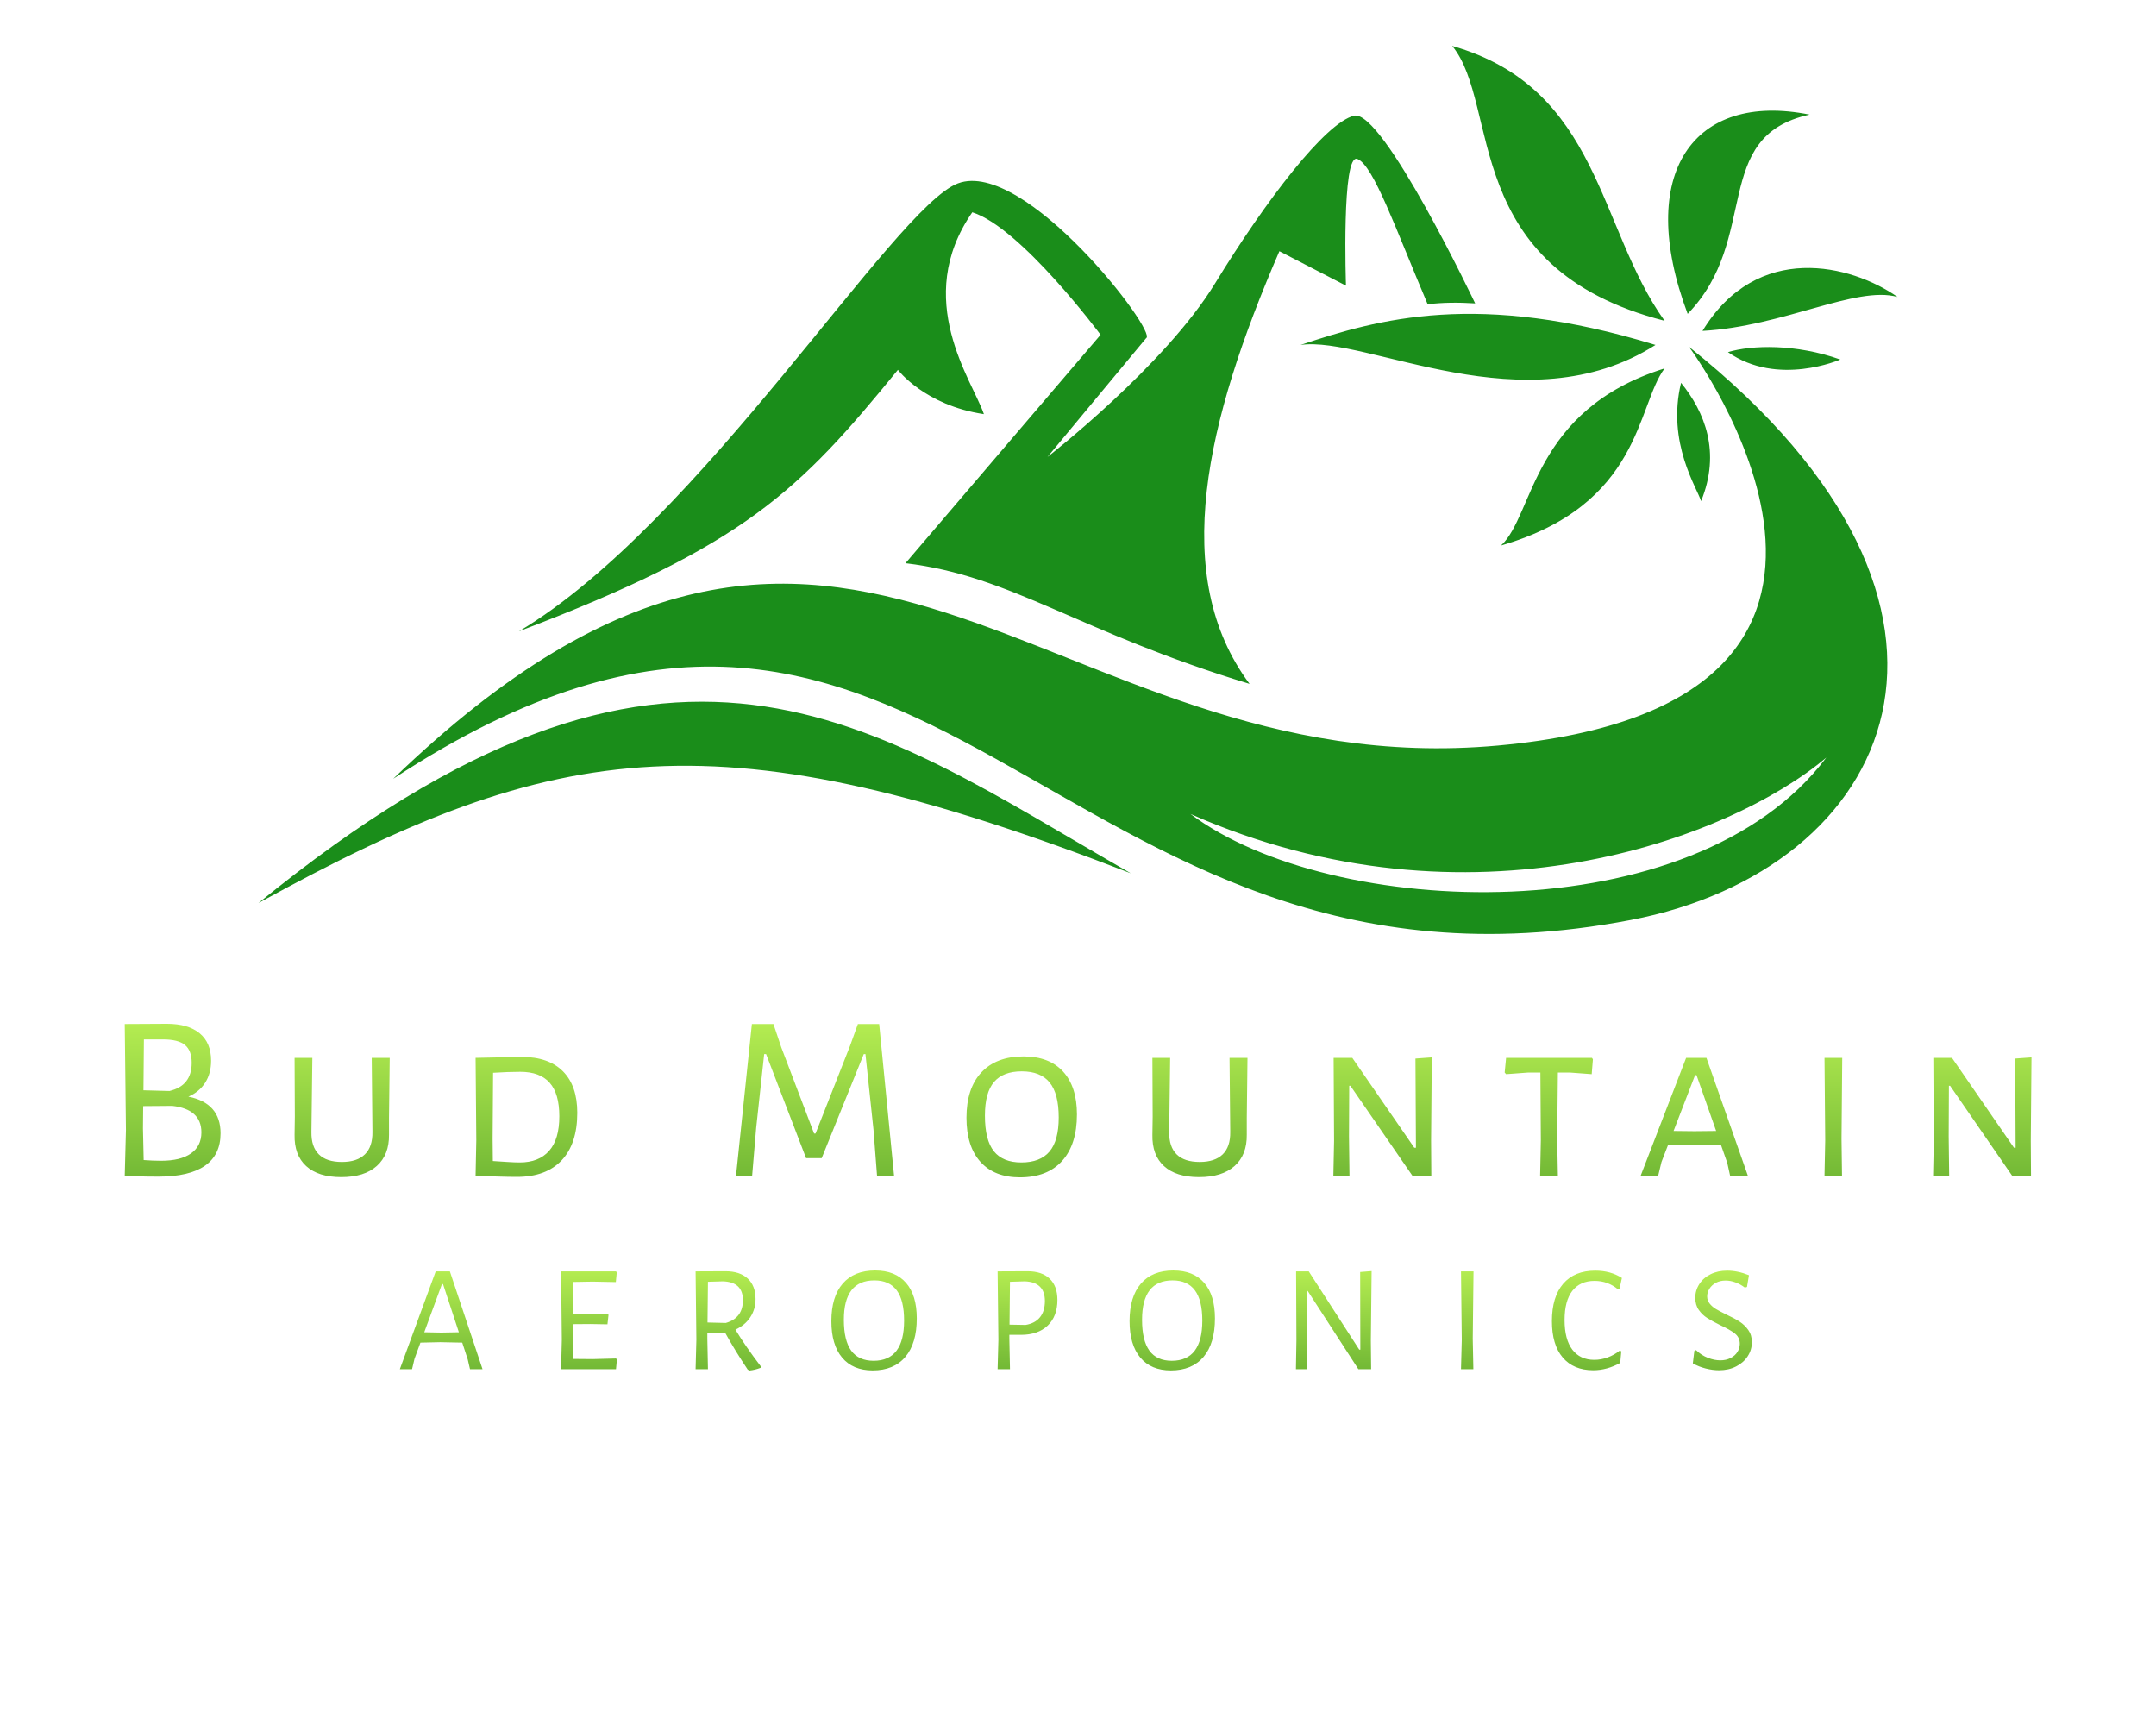 <?xml version="1.0" encoding="UTF-8" standalone="no" ?>
<!DOCTYPE svg PUBLIC "-//W3C//DTD SVG 1.1//EN" "http://www.w3.org/Graphics/SVG/1.1/DTD/svg11.dtd">
<svg xmlns="http://www.w3.org/2000/svg" xmlns:xlink="http://www.w3.org/1999/xlink" version="1.1" width="1280" height="1024" viewBox="0 0 1280 1024" xml:space="preserve">
<desc>Created with Fabric.js 4.4.0</desc>
<defs>
</defs>
<g transform="matrix(1 0 0 1 640 512)" id="background-logo"  >
<rect style="stroke: none; stroke-width: 0; stroke-dasharray: none; stroke-linecap: butt; stroke-dashoffset: 0; stroke-linejoin: miter; stroke-miterlimit: 4; fill: rgb(255,255,255); fill-opacity: 0; fill-rule: nonzero; opacity: 1;"  paint-order="stroke"  x="-640" y="-512" rx="0" ry="0" width="1280" height="1024" />
</g>
<g transform="matrix(3.936 0 0 3.936 640 290.849)" id="logo-logo"  >
<g style=""  paint-order="stroke"   >
		<g transform="matrix(0.441 0 0 0.441 0 0)"  >
<path style="stroke: none; stroke-width: 1; stroke-dasharray: none; stroke-linecap: butt; stroke-dashoffset: 0; stroke-linejoin: miter; stroke-miterlimit: 4; fill: rgb(26,141,26); fill-rule: nonzero; opacity: 1;"  paint-order="stroke"  transform=" translate(-360, -360)" d="M 125.777 458.775 C 282.032 308.202 347.375 461.616 503.631 447.411 C 659.886 433.206 568.974 311.043 568.974 311.043 C 682.059 401.199 638.649 489.907 549.087 507.072 C 349.274 545.367 310.442 337.679 125.777 458.775 z M 487.985 208.14 C 504.689 228.543 490.292 284.08 560.637 302.154 C 537.738 270.248 538.584 222.622 487.985 208.14 z M 557.524 310.404 C 496.819 291.788 462.825 301.5 436.115 310.404 C 458.778 307.166 513.007 338.733 557.524 310.404 z M 560.637 318.425 C 515.179 332.671 516.053 368.512 504.689 379.003 C 552.769 365.016 551.021 331.279 560.637 318.425 z M 566.262 323.363 C 561.281 343.91 571.865 359.475 573.11 363.833 C 579.959 347.023 574.356 333.325 566.262 323.363 z M 610.22 231.636 C 570.562 223.652 550.462 251.702 568.523 299.78 C 593.541 274.059 576.187 239.1 610.22 231.636 z M 640.315 294.001 C 624.449 282.883 592.333 274.874 573.599 305.604 C 601.263 304.104 626.174 290.013 640.315 294.001 z M 582.301 312.856 C 599.343 324.821 620.735 315.394 620.735 315.394 C 605.507 309.955 590.427 310.431 582.301 312.856 z M 298.401 318.922 C 298.401 318.922 307.522 331.053 327.811 334.069 C 323.884 322.542 303.202 294.842 323.846 265.033 C 340.53 270.309 367.726 306.932 367.726 306.932 L 300.989 385.051 C 337.374 389.38 360.093 408.557 418.682 426.323 C 391.249 389.508 403.676 336.518 428.881 278.345 L 451.656 290.126 C 451.656 290.126 450.085 244.575 455.583 246.807 C 461.08 249.038 468.602 270.579 479.597 296.495 C 484.679 295.866 490.13 295.822 495.838 296.189 C 495.838 296.189 464.221 229.654 454.43 232.01 C 444.639 234.366 424.169 261.068 406.891 289.34 C 389.613 317.613 349.561 348.714 349.561 348.714 L 383.303 308.086 C 387.469 306.239 341.762 246.559 318.932 255.147 C 296.961 263.412 230.817 371.437 168.774 408.349 C 246.07 379.003 264.592 360.366 298.401 318.922 z M 378.032 491.085 C 288.774 439.934 221.976 385.235 79.685 501.281 C 182.313 444.784 237.441 436.705 378.032 491.085 z M 615.956 451.518 C 583.017 479.393 493.806 512.919 398.47 470.816 C 446.621 506.976 570.562 511.86 615.956 451.518 z" stroke-linecap="round" />
</g>
</g>
</g>
<g transform="matrix(1.921 0 0 1.921 640.07 653.317)" id="text-logo-path-group"  >
<g style=""  paint-order="stroke"   >
		<g transform="matrix(1 0 0 1 -5.684342e-14 0)" id="text-logo-path-0"  >
<linearGradient id="SVGID_197214" gradientUnits="userSpaceOnUse" gradientTransform="matrix(1 0 0 1 6.8 -46.94)"  x1="0" y1="0" x2="0" y2="83">
<stop offset="0%" style="stop-color:rgb(180,236,81);stop-opacity: 1"/>
<stop offset="100%" style="stop-color:rgb(66,147,33);stop-opacity: 1"/>
</linearGradient>
<path style="stroke: none; stroke-width: 0; stroke-dasharray: none; stroke-linecap: butt; stroke-dashoffset: 0; stroke-linejoin: miter; stroke-miterlimit: 4; fill: url(#SVGID_197214); fill-rule: nonzero; opacity: 1;"  paint-order="stroke"  transform=" translate(-301.445, 23.215)" d="M 26.47 -24.42 Q 36.41 -22.45 36.41 -13.09 L 36.41 -13.09 Q 36.41 -6.43 31.58 -3.07 Q 26.76 0.29 17.18 0.29 L 17.18 0.29 Q 10.75 0.29 6.87 0 L 6.87 0 L 6.8 0 L 7.17 -14.11 L 6.8 -46.87 L 19.81 -46.94 Q 26.39 -46.94 29.94 -44.01 Q 33.49 -41.09 33.49 -35.53 L 33.49 -35.53 Q 33.49 -31.58 31.66 -28.73 Q 29.83 -25.88 26.47 -24.42 L 26.47 -24.42 Z M 27.49 -34.87 Q 27.49 -38.68 25.41 -40.39 Q 23.32 -42.11 18.64 -42.11 L 18.64 -42.11 L 12.72 -42.11 L 12.58 -26.39 L 20.62 -26.17 Q 27.49 -27.78 27.49 -34.87 L 27.49 -34.87 Z M 18.06 -4.61 Q 24.05 -4.61 27.27 -6.87 Q 30.49 -9.14 30.49 -13.38 L 30.49 -13.38 Q 30.49 -20.54 21.5 -21.57 L 21.5 -21.57 L 12.5 -21.5 L 12.43 -14.62 L 12.65 -4.83 Q 15.5 -4.61 18.06 -4.61 L 18.06 -4.61 Z M 88.69 -36.41 L 88.47 -17.91 L 88.47 -12.65 Q 88.54 -6.43 84.7 -3 Q 80.86 0.44 73.7 0.44 L 73.7 0.44 Q 66.61 0.44 62.88 -2.96 Q 59.15 -6.36 59.29 -12.65 L 59.29 -12.65 L 59.37 -18.21 L 59.29 -36.41 L 64.78 -36.41 L 64.49 -13.53 Q 64.41 -8.92 66.79 -6.58 Q 69.16 -4.24 73.92 -4.24 L 73.92 -4.24 Q 78.6 -4.24 81.01 -6.58 Q 83.42 -8.92 83.35 -13.53 L 83.35 -13.53 L 83.13 -36.41 L 88.69 -36.41 Z M 129.48 -36.7 Q 137.82 -36.7 142.24 -32.24 Q 146.66 -27.78 146.66 -19.45 L 146.66 -19.45 Q 146.66 -9.87 141.84 -4.75 Q 137.01 0.37 128.02 0.37 L 128.02 0.37 Q 125.46 0.37 121.92 0.26 Q 118.37 0.15 115.23 0 L 115.23 0 L 115.45 -10.97 L 115.23 -36.41 L 129.48 -36.7 Z M 128.9 -4.09 Q 134.75 -4.09 137.93 -7.64 Q 141.11 -11.19 141.11 -18.35 L 141.11 -18.35 Q 141.11 -25.37 138.11 -28.73 Q 135.11 -32.1 129.04 -32.1 L 129.04 -32.1 Q 125.46 -32.1 120.64 -31.8 L 120.64 -31.8 L 120.49 -11.41 L 120.56 -4.53 Q 122.68 -4.39 125.02 -4.24 Q 127.36 -4.09 128.9 -4.09 L 128.9 -4.09 Z M 239.96 -46.87 L 244.56 0 L 239.3 0 L 238.2 -14.26 L 235.72 -37.58 L 235.2 -37.58 L 222.19 -5.41 L 217.37 -5.41 L 205.01 -37.58 L 204.42 -37.58 L 201.94 -14.7 L 200.7 0 L 195.72 0 L 200.62 -46.87 L 207.28 -46.87 L 209.69 -39.7 L 219.85 -13.01 L 220.29 -13.01 L 230.96 -40.14 L 233.38 -46.87 L 239.96 -46.87 Z M 284.56 -36.85 Q 292.53 -36.85 296.8 -32.17 Q 301.08 -27.49 301.08 -18.94 L 301.08 -18.94 Q 301.08 -9.65 296.51 -4.57 Q 291.94 0.51 283.46 0.51 L 283.46 0.51 Q 275.56 0.51 271.25 -4.28 Q 266.94 -9.07 266.94 -17.91 L 266.94 -17.91 Q 266.94 -26.98 271.54 -31.91 Q 276.15 -36.85 284.56 -36.85 L 284.56 -36.85 Z M 284.04 -32.24 Q 278.27 -32.24 275.45 -28.95 Q 272.64 -25.66 272.64 -18.57 L 272.64 -18.57 Q 272.64 -10.97 275.42 -7.53 Q 278.2 -4.09 283.9 -4.09 L 283.9 -4.09 Q 289.75 -4.09 292.6 -7.46 Q 295.45 -10.82 295.45 -17.99 L 295.45 -17.99 Q 295.45 -25.37 292.63 -28.81 Q 289.82 -32.24 284.04 -32.24 L 284.04 -32.24 Z M 353.79 -36.41 L 353.57 -17.91 L 353.57 -12.65 Q 353.65 -6.43 349.81 -3 Q 345.97 0.44 338.81 0.44 L 338.81 0.44 Q 331.71 0.44 327.99 -2.96 Q 324.26 -6.36 324.4 -12.65 L 324.4 -12.65 L 324.48 -18.21 L 324.4 -36.41 L 329.89 -36.41 L 329.59 -13.53 Q 329.52 -8.92 331.9 -6.58 Q 334.27 -4.24 339.03 -4.24 L 339.03 -4.24 Q 343.7 -4.24 346.12 -6.58 Q 348.53 -8.92 348.46 -13.53 L 348.46 -13.53 L 348.24 -36.41 L 353.79 -36.41 Z M 410.75 -36.56 L 410.53 -10.89 L 410.6 0 L 404.75 0 L 385.6 -27.78 L 385.23 -27.78 L 385.16 -12.14 L 385.31 0 L 380.33 0 L 380.55 -10.75 L 380.41 -36.41 L 386.18 -36.41 L 405.34 -8.63 L 405.85 -8.63 L 405.7 -36.19 L 410.75 -36.56 Z M 460.25 -36.41 L 460.54 -35.97 L 460.17 -31.37 L 453.37 -31.88 L 449.72 -31.88 L 449.5 -11.41 L 449.72 0 L 444.23 0 L 444.45 -10.97 L 444.31 -31.88 L 440.65 -31.88 L 433.71 -31.37 L 433.27 -31.88 L 433.71 -36.41 L 460.25 -36.41 Z M 495.63 -36.41 L 508.43 0 L 502.94 0 L 502.07 -3.95 L 500.17 -9.36 L 491.47 -9.43 L 483.72 -9.36 L 481.74 -4.24 L 480.72 0 L 475.31 0 L 489.35 -36.41 L 495.63 -36.41 Z M 491.9 -13.75 L 498.63 -13.82 L 492.56 -31.07 L 492.12 -31.07 L 485.47 -13.82 L 491.9 -13.75 Z M 537.6 -36.41 L 537.38 -11.41 L 537.53 0 L 532.12 0 L 532.34 -10.97 L 532.12 -36.41 L 537.6 -36.41 Z M 596.09 -36.56 L 595.87 -10.89 L 595.94 0 L 590.1 0 L 570.94 -27.78 L 570.57 -27.78 L 570.5 -12.14 L 570.65 0 L 565.68 0 L 565.89 -10.75 L 565.75 -36.41 L 571.52 -36.41 L 590.68 -8.63 L 591.19 -8.63 L 591.05 -36.19 L 596.09 -36.56 Z" stroke-linecap="round" />
</g>
</g>
</g>
<g transform="matrix(1.921 0 0 1.921 638.732 783.877)" id="tagline-e1a89b85-78bf-49fe-9f71-53b41a532960-logo-path-group"  >
<g style=""  paint-order="stroke"   >
		<g transform="matrix(1 0 0 1 -5.684342e-14 0)" id="tagline-e1a89b85-78bf-49fe-9f71-53b41a532960-logo-path-0"  >
<linearGradient id="SVGID_197215" gradientUnits="userSpaceOnUse" gradientTransform="matrix(1 0 0 1 0.66 -30.5)"  x1="0" y1="0" x2="0" y2="53">
<stop offset="0%" style="stop-color:rgb(180,236,81);stop-opacity: 1"/>
<stop offset="100%" style="stop-color:rgb(66,147,33);stop-opacity: 1"/>
</linearGradient>
<path style="stroke: none; stroke-width: 0; stroke-dasharray: none; stroke-linecap: butt; stroke-dashoffset: 0; stroke-linejoin: miter; stroke-miterlimit: 4; fill: url(#SVGID_197215); fill-rule: nonzero; opacity: 1;"  paint-order="stroke"  transform=" translate(-209.585, 15.04)" d="M 16.12 -30.22 L 26.21 0 L 22.34 0 L 21.64 -3.02 L 19.94 -8.2 L 13.15 -8.34 L 7.02 -8.2 L 5.19 -3.21 L 4.43 0 L 0.66 0 L 11.74 -30.22 L 16.12 -30.22 Z M 13.48 -11.31 L 18.9 -11.41 L 14 -26.3 L 13.67 -26.3 L 8.2 -11.41 L 13.48 -11.31 Z M 67.5 -3.3 L 67.74 -2.92 L 67.46 0 L 50.49 0 L 50.72 -9.1 L 50.49 -30.22 L 67.5 -30.22 L 67.69 -29.84 L 67.41 -26.92 L 60.29 -27.06 L 54.3 -26.96 L 54.21 -17.06 L 59.87 -16.97 L 64.86 -17.11 L 65.15 -16.78 L 64.82 -13.86 L 59.54 -13.95 L 54.16 -13.91 L 54.12 -9.43 L 54.26 -3.16 L 60.24 -3.11 L 67.5 -3.3 Z M 104.37 -12.21 Q 107.48 -7.07 112.19 -0.9 L 112.19 -0.9 L 112.15 -0.42 Q 110.45 0.24 108.66 0.42 L 108.66 0.42 L 108.14 0.09 Q 104.27 -5.7 101.21 -11.22 L 101.21 -11.22 L 95.69 -11.22 L 95.69 -9.43 L 95.88 0 L 92.06 0 L 92.3 -9.1 L 92.06 -30.22 L 101.3 -30.26 Q 105.73 -30.26 108.16 -28.02 Q 110.59 -25.79 110.59 -21.64 L 110.59 -21.64 Q 110.59 -18.53 108.96 -16.05 Q 107.34 -13.58 104.37 -12.21 L 104.37 -12.21 Z M 95.88 -27.01 L 95.74 -14.42 L 101.4 -14.28 Q 106.68 -15.79 106.68 -21.31 L 106.68 -21.31 Q 106.68 -24.18 105.12 -25.62 Q 103.57 -27.06 100.45 -27.15 L 100.45 -27.15 L 95.88 -27.01 Z M 147.55 -30.5 Q 153.77 -30.5 157.09 -26.68 Q 160.42 -22.86 160.42 -15.7 L 160.42 -15.7 Q 160.42 -7.97 156.88 -3.79 Q 153.35 0.38 146.79 0.38 L 146.79 0.38 Q 140.66 0.38 137.34 -3.58 Q 134.02 -7.54 134.02 -14.85 L 134.02 -14.85 Q 134.02 -22.39 137.53 -26.45 Q 141.04 -30.5 147.55 -30.5 L 147.55 -30.5 Z M 147.31 -27.44 Q 137.88 -27.44 137.88 -15.27 L 137.88 -15.27 Q 137.88 -8.82 140.17 -5.7 Q 142.46 -2.59 147.08 -2.59 L 147.08 -2.59 Q 156.5 -2.59 156.5 -14.99 L 156.5 -14.99 Q 156.5 -21.31 154.22 -24.37 Q 151.93 -27.44 147.31 -27.44 L 147.31 -27.44 Z M 194.64 -30.26 Q 199.07 -30.26 201.47 -27.98 Q 203.88 -25.69 203.88 -21.4 L 203.88 -21.4 Q 203.88 -16.36 200.89 -13.48 Q 197.89 -10.61 192.61 -10.61 L 192.61 -10.61 L 189.03 -10.61 L 189.03 -9.43 L 189.22 0 L 185.4 0 L 185.64 -9.1 L 185.4 -30.22 L 194.64 -30.26 Z M 194.03 -13.67 Q 196.95 -14.14 198.48 -16.03 Q 200.01 -17.91 200.01 -21.07 L 200.01 -21.07 Q 200.01 -26.92 193.79 -27.15 L 193.79 -27.15 L 189.22 -27.01 L 189.08 -13.76 L 194.03 -13.67 Z M 239.7 -30.5 Q 245.93 -30.5 249.25 -26.68 Q 252.57 -22.86 252.57 -15.7 L 252.57 -15.7 Q 252.57 -7.97 249.04 -3.79 Q 245.5 0.38 238.95 0.38 L 238.95 0.38 Q 232.82 0.38 229.5 -3.58 Q 226.18 -7.54 226.18 -14.85 L 226.18 -14.85 Q 226.18 -22.39 229.69 -26.45 Q 233.2 -30.5 239.7 -30.5 L 239.7 -30.5 Z M 239.47 -27.44 Q 230.04 -27.44 230.04 -15.27 L 230.04 -15.27 Q 230.04 -8.82 232.33 -5.7 Q 234.61 -2.59 239.23 -2.59 L 239.23 -2.59 Q 248.66 -2.59 248.66 -14.99 L 248.66 -14.99 Q 248.66 -21.31 246.37 -24.37 Q 244.09 -27.44 239.47 -27.44 L 239.47 -27.44 Z M 300.99 -30.31 L 300.75 -8.86 L 300.84 0 L 296.89 0 L 281.23 -24.18 L 281 -24.18 L 280.95 -9.95 L 281 0 L 277.6 0 L 277.75 -8.96 L 277.65 -30.22 L 281.56 -30.22 L 297.17 -6.03 L 297.5 -6.03 L 297.45 -30.03 L 300.99 -30.31 Z M 332.48 -30.22 L 332.24 -9.43 L 332.43 0 L 328.61 0 L 328.85 -9.1 L 328.61 -30.22 L 332.48 -30.22 Z M 370.09 -30.45 Q 374.85 -30.45 378.34 -28.19 L 378.34 -28.19 L 377.59 -24.75 L 377.16 -24.65 Q 374.01 -27.29 369.9 -27.29 L 369.9 -27.29 Q 365.43 -27.29 363.02 -24.21 Q 360.62 -21.12 360.62 -15.18 L 360.62 -15.18 Q 360.62 -9.19 363.02 -6.03 Q 365.43 -2.88 369.81 -2.88 L 369.81 -2.88 Q 371.88 -2.88 373.93 -3.63 Q 375.99 -4.38 377.68 -5.75 L 377.68 -5.75 L 378.15 -5.52 L 377.82 -1.93 Q 373.72 0.33 369.48 0.33 L 369.48 0.33 Q 363.4 0.33 360.05 -3.61 Q 356.71 -7.54 356.71 -14.85 L 356.71 -14.85 Q 356.71 -22.34 360.19 -26.4 Q 363.68 -30.45 370.09 -30.45 L 370.09 -30.45 Z M 410.87 -30.45 Q 414.12 -30.45 417.61 -29.04 L 417.61 -29.04 L 417 -25.41 L 416.34 -25.22 Q 414.97 -26.26 413.44 -26.82 Q 411.91 -27.39 410.4 -27.39 L 410.4 -27.39 Q 408.65 -27.39 407.36 -26.68 Q 406.06 -25.97 405.38 -24.84 Q 404.69 -23.71 404.69 -22.49 L 404.69 -22.49 Q 404.69 -21.21 405.47 -20.25 Q 406.25 -19.28 407.43 -18.57 Q 408.61 -17.87 410.63 -16.88 L 410.63 -16.88 Q 413.18 -15.7 414.73 -14.68 Q 416.29 -13.67 417.4 -12.11 Q 418.51 -10.56 418.51 -8.34 L 418.51 -8.34 Q 418.51 -5.99 417.23 -4.01 Q 415.96 -2.03 413.65 -0.85 Q 411.34 0.33 408.37 0.33 L 408.37 0.33 Q 406.39 0.33 404.25 -0.21 Q 402.1 -0.75 400.26 -1.79 L 400.26 -1.79 L 400.73 -5.66 L 401.25 -5.89 Q 402.9 -4.29 404.91 -3.51 Q 406.91 -2.73 408.75 -2.73 L 408.75 -2.73 Q 410.54 -2.73 411.93 -3.44 Q 413.32 -4.15 414.05 -5.33 Q 414.78 -6.51 414.78 -7.83 L 414.78 -7.83 Q 414.78 -9.81 413.27 -11.01 Q 411.76 -12.21 408.7 -13.62 L 408.7 -13.62 Q 406.2 -14.85 404.69 -15.82 Q 403.18 -16.78 402.1 -18.31 Q 401.02 -19.85 401.02 -22.06 L 401.02 -22.06 Q 401.02 -24.37 402.27 -26.3 Q 403.51 -28.24 405.75 -29.34 Q 407.99 -30.45 410.87 -30.45 L 410.87 -30.45 Z" stroke-linecap="round" />
</g>
</g>
</g>
</svg>